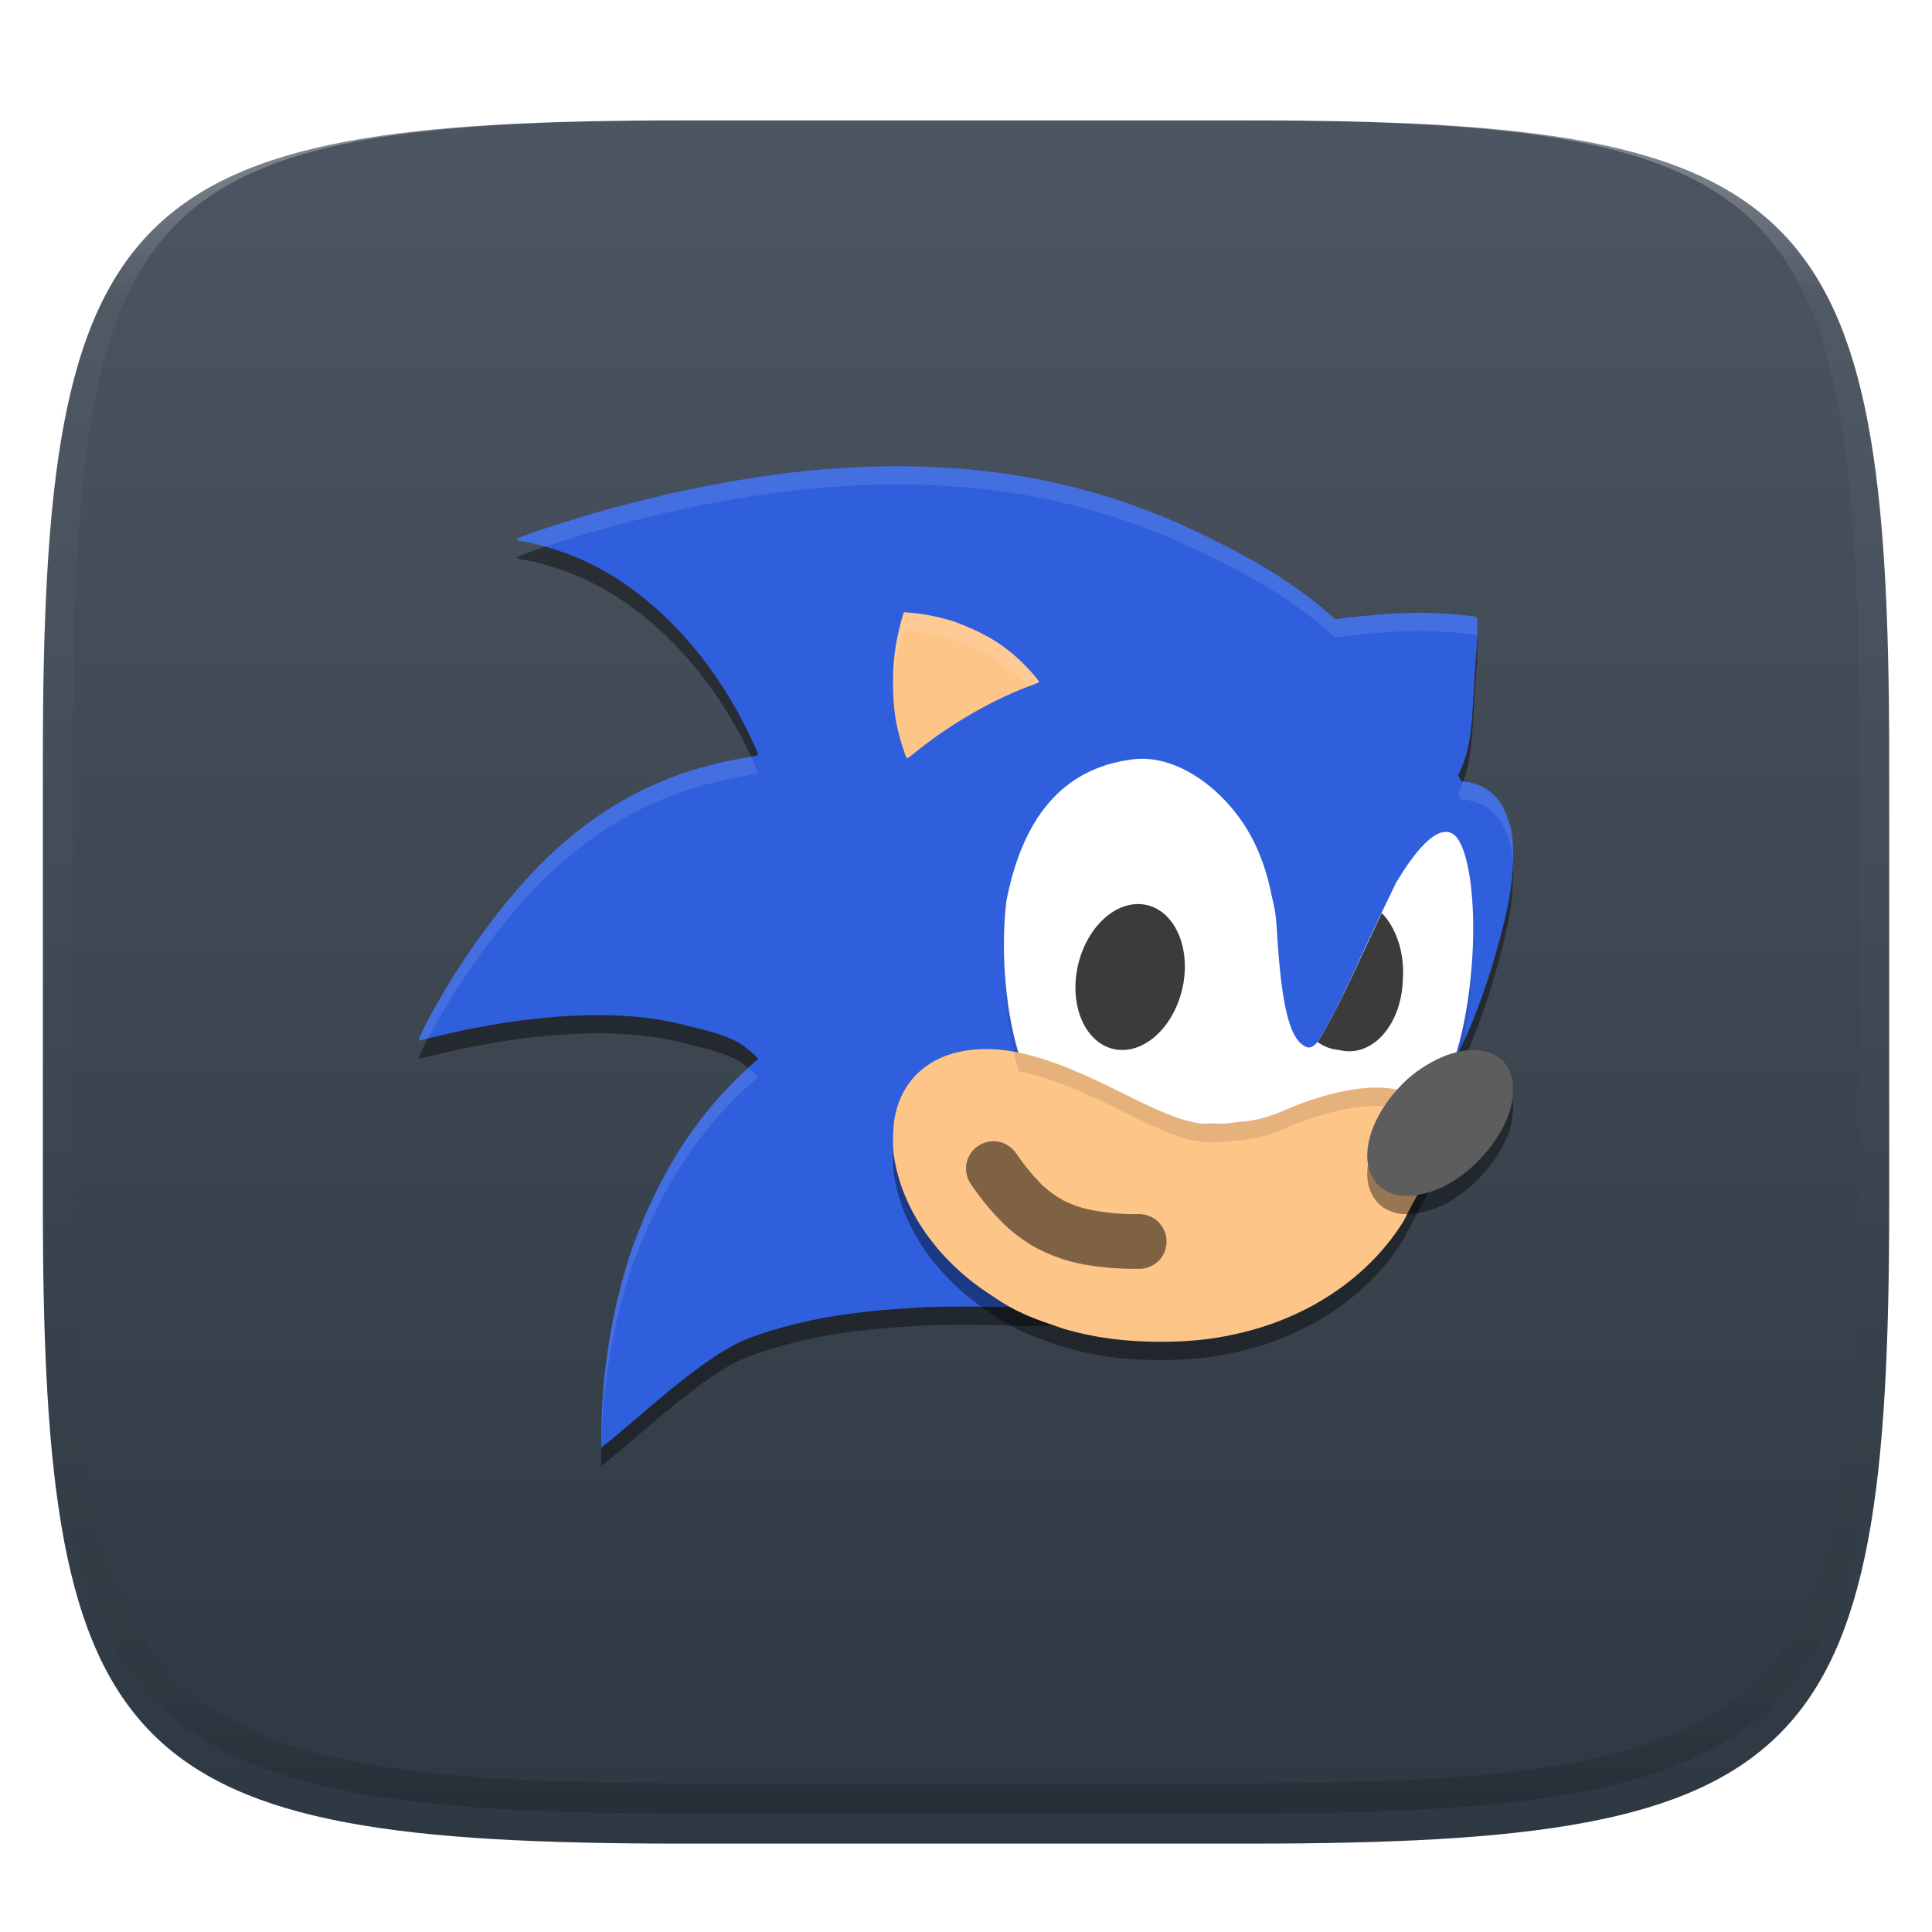 <svg xmlns="http://www.w3.org/2000/svg" style="isolation:isolate" width="256" height="256" viewBox="0 0 256 256">
 <defs>
  <filter id="9N0yRbMFFJ3n5rbKMIn60C78Mkvhv3rx" width="400%" height="400%" x="-200%" y="-200%" color-interpolation-filters="sRGB" filterUnits="objectBoundingBox">
   <feGaussianBlur xmlns="http://www.w3.org/2000/svg" in="SourceGraphic" stdDeviation="4.294"/>
   <feOffset xmlns="http://www.w3.org/2000/svg" dx="0" dy="4" result="pf_100_offsetBlur"/>
   <feFlood xmlns="http://www.w3.org/2000/svg" flood-opacity=".4"/>
   <feComposite xmlns="http://www.w3.org/2000/svg" in2="pf_100_offsetBlur" operator="in" result="pf_100_dropShadow"/>
   <feBlend xmlns="http://www.w3.org/2000/svg" in="SourceGraphic" in2="pf_100_dropShadow" mode="normal"/>
  </filter>
 </defs>
 <g filter="url(#9N0yRbMFFJ3n5rbKMIn60C78Mkvhv3rx)">
  <linearGradient id="_lgradient_109" x1="0" x2="0" y1="0" y2="1" gradientTransform="matrix(244.648,0,0,228.338,5.68,11.95)" gradientUnits="userSpaceOnUse">
   <stop offset="0%" style="stop-color:#4C5561"/>
   <stop offset="100%" style="stop-color:#2E3842"/>
  </linearGradient>
  <path fill="url(#_lgradient_109)" d="M 165.689 11.95 C 239.745 11.95 250.328 22.507 250.328 96.494 L 250.328 155.745 C 250.328 229.731 239.745 240.288 165.689 240.288 L 90.319 240.288 C 16.264 240.288 5.68 229.731 5.68 155.745 L 5.68 96.494 C 5.68 22.507 16.264 11.95 90.319 11.95 L 165.689 11.95 Z"/>
 </g>
 <g opacity=".4">
  <linearGradient id="_lgradient_110" x1=".517" x2=".517" y1="0" y2="1" gradientTransform="matrix(244.65,0,0,228.34,5.68,11.95)" gradientUnits="userSpaceOnUse">
   <stop offset="0%" style="stop-color:#FFF"/>
   <stop offset="12.5%" stop-opacity=".098" style="stop-color:#FFF"/>
   <stop offset="92.5%" stop-opacity=".098" style="stop-color:#000"/>
   <stop offset="100%" stop-opacity=".498" style="stop-color:#000"/>
  </linearGradient>
  <path fill="url(#_lgradient_110)" fill-rule="evenodd" d="M 165.068 11.951 C 169.396 11.941 173.724 11.991 178.052 12.089 C 181.927 12.167 185.803 12.315 189.678 12.541 C 193.131 12.737 196.583 13.022 200.026 13.395 C 203.085 13.73 206.144 14.181 209.174 14.741 C 211.889 15.243 214.574 15.881 217.22 16.657 C 219.62 17.355 221.971 18.219 224.243 19.241 C 226.358 20.184 228.384 21.304 230.302 22.591 C 232.142 23.829 233.863 25.244 235.437 26.806 C 237.001 28.378 238.417 30.088 239.656 31.925 C 240.945 33.841 242.066 35.865 243.02 37.967 C 244.043 40.247 244.909 42.585 245.617 44.972 C 246.394 47.615 247.034 50.297 247.535 53.009 C 248.096 56.035 248.548 59.081 248.883 62.136 C 249.257 65.575 249.542 69.014 249.739 72.462 C 249.965 76.323 250.112 80.194 250.201 84.055 C 250.289 88.378 250.339 92.701 250.329 97.014 L 250.329 155.226 C 250.339 159.549 250.289 163.862 250.201 168.185 C 250.112 172.056 249.965 175.917 249.739 179.778 C 249.542 183.226 249.257 186.675 248.883 190.104 C 248.548 193.159 248.096 196.215 247.535 199.241 C 247.034 201.943 246.394 204.625 245.617 207.268 C 244.909 209.655 244.043 212.003 243.02 214.273 C 242.066 216.385 240.945 218.399 239.656 220.315 C 238.417 222.152 237.001 223.872 235.437 225.434 C 233.863 226.996 232.142 228.411 230.302 229.649 C 228.384 230.936 226.358 232.056 224.243 232.999 C 221.971 234.021 219.62 234.885 217.22 235.593 C 214.574 236.369 211.889 237.007 209.174 237.499 C 206.144 238.068 203.085 238.51 200.026 238.845 C 196.583 239.218 193.131 239.503 189.678 239.699 C 185.803 239.925 181.927 240.073 178.052 240.161 C 173.724 240.249 169.396 240.299 165.068 240.289 L 90.942 240.289 C 86.614 240.299 82.286 240.249 77.958 240.161 C 74.083 240.073 70.207 239.925 66.332 239.699 C 62.879 239.503 59.427 239.218 55.984 238.845 C 52.925 238.51 49.866 238.068 46.836 237.499 C 44.121 237.007 41.436 236.369 38.79 235.593 C 36.39 234.885 34.039 234.021 31.767 232.999 C 29.652 232.056 27.626 230.936 25.708 229.649 C 23.868 228.411 22.147 226.996 20.573 225.434 C 19.009 223.872 17.593 222.152 16.354 220.315 C 15.065 218.399 13.944 216.385 12.99 214.273 C 11.967 212.003 11.101 209.655 10.393 207.268 C 9.616 204.625 8.976 201.943 8.475 199.241 C 7.914 196.215 7.462 193.159 7.127 190.104 C 6.753 186.675 6.468 183.226 6.271 179.778 C 6.045 175.917 5.898 172.056 5.809 168.185 C 5.721 163.862 5.671 159.549 5.681 155.226 L 5.681 97.014 C 5.671 92.701 5.721 88.378 5.809 84.055 C 5.898 80.194 6.045 76.323 6.271 72.462 C 6.468 69.014 6.753 65.575 7.127 62.136 C 7.462 59.081 7.914 56.035 8.475 53.009 C 8.976 50.297 9.616 47.615 10.393 44.972 C 11.101 42.585 11.967 40.247 12.99 37.967 C 13.944 35.865 15.065 33.841 16.354 31.925 C 17.593 30.088 19.009 28.378 20.573 26.806 C 22.147 25.244 23.868 23.829 25.708 22.591 C 27.626 21.304 29.652 20.184 31.767 19.241 C 34.039 18.219 36.39 17.355 38.79 16.657 C 41.436 15.881 44.121 15.243 46.836 14.741 C 49.866 14.181 52.925 13.73 55.984 13.395 C 59.427 13.022 62.879 12.737 66.332 12.541 C 70.207 12.315 74.083 12.167 77.958 12.089 C 82.286 11.991 86.614 11.941 90.942 11.951 L 165.068 11.951 Z M 165.078 15.96 C 169.376 15.95 173.675 15.999 177.973 16.087 C 181.8 16.176 185.626 16.323 189.452 16.539 C 192.836 16.736 196.219 17.011 199.583 17.384 C 202.554 17.699 205.515 18.131 208.446 18.681 C 211.023 19.153 213.58 19.762 216.099 20.499 C 218.322 21.147 220.495 21.953 222.6 22.896 C 224.509 23.751 226.338 24.763 228.069 25.922 C 229.692 27.013 231.207 28.26 232.594 29.646 C 233.981 31.031 235.23 32.544 236.332 34.165 C 237.492 35.894 238.506 37.712 239.361 39.608 C 240.306 41.72 241.112 43.892 241.761 46.102 C 242.509 48.617 243.109 51.162 243.591 53.736 C 244.132 56.664 244.565 59.611 244.889 62.578 C 245.263 65.938 245.539 69.308 245.735 72.688 C 245.952 76.51 246.109 80.322 246.188 84.144 C 246.276 88.437 246.325 92.721 246.325 97.014 C 246.325 97.014 246.325 97.014 246.325 97.014 L 246.325 155.226 C 246.325 155.226 246.325 155.226 246.325 155.226 C 246.325 159.519 246.276 163.803 246.188 168.096 C 246.109 171.918 245.952 175.74 245.735 179.552 C 245.539 182.932 245.263 186.302 244.889 189.672 C 244.565 192.629 244.132 195.576 243.591 198.504 C 243.109 201.078 242.509 203.623 241.761 206.138 C 241.112 208.358 240.306 210.52 239.361 212.632 C 238.506 214.528 237.492 216.356 236.332 218.075 C 235.23 219.706 233.981 221.219 232.594 222.604 C 231.207 223.98 229.692 225.227 228.069 226.318 C 226.338 227.477 224.509 228.489 222.6 229.344 C 220.495 230.297 218.322 231.093 216.099 231.741 C 213.58 232.478 211.023 233.087 208.446 233.559 C 205.515 234.109 202.554 234.541 199.583 234.865 C 196.219 235.229 192.836 235.514 189.452 235.701 C 185.626 235.917 181.8 236.074 177.973 236.153 C 173.675 236.251 169.376 236.29 165.078 236.29 C 165.078 236.29 165.078 236.29 165.068 236.29 L 90.942 236.29 C 90.932 236.29 90.932 236.29 90.932 236.29 C 86.634 236.29 82.335 236.251 78.037 236.153 C 74.21 236.074 70.384 235.917 66.558 235.701 C 63.174 235.514 59.791 235.229 56.427 234.865 C 53.456 234.541 50.495 234.109 47.564 233.559 C 44.987 233.087 42.43 232.478 39.911 231.741 C 37.688 231.093 35.515 230.297 33.41 229.344 C 31.501 228.489 29.672 227.477 27.941 226.318 C 26.318 225.227 24.803 223.98 23.416 222.604 C 22.029 221.219 20.78 219.706 19.678 218.075 C 18.518 216.356 17.504 214.528 16.649 212.632 C 15.704 210.52 14.898 208.358 14.249 206.138 C 13.501 203.623 12.901 201.078 12.419 198.504 C 11.878 195.576 11.445 192.629 11.121 189.672 C 10.747 186.302 10.472 182.932 10.275 179.552 C 10.058 175.74 9.901 171.918 9.822 168.096 C 9.734 163.803 9.685 159.519 9.685 155.226 C 9.685 155.226 9.685 155.226 9.685 155.226 L 9.685 97.014 C 9.685 97.014 9.685 97.014 9.685 97.014 C 9.685 92.721 9.734 88.437 9.822 84.144 C 9.901 80.322 10.058 76.51 10.275 72.688 C 10.472 69.308 10.747 65.938 11.121 62.578 C 11.445 59.611 11.878 56.664 12.419 53.736 C 12.901 51.162 13.501 48.617 14.249 46.102 C 14.898 43.892 15.704 41.72 16.649 39.608 C 17.504 37.712 18.518 35.894 19.678 34.165 C 20.78 32.544 22.029 31.031 23.416 29.646 C 24.803 28.26 26.318 27.013 27.941 25.922 C 29.672 24.763 31.501 23.751 33.41 22.896 C 35.515 21.953 37.688 21.147 39.911 20.499 C 42.43 19.762 44.987 19.153 47.564 18.681 C 50.495 18.131 53.456 17.699 56.427 17.384 C 59.791 17.011 63.174 16.736 66.558 16.539 C 70.384 16.323 74.21 16.176 78.037 16.087 C 82.335 15.999 86.634 15.95 90.932 15.96 C 90.932 15.96 90.932 15.96 90.942 15.96 L 165.068 15.96 C 165.078 15.96 165.078 15.96 165.078 15.96 Z"/>
 </g>
 <g>
  <defs>
   <filter id="dbGeM8BtvpZUStMXcZkknPxp8ZvGS8Y9" width="400%" height="400%" x="-200%" y="-200%" color-interpolation-filters="sRGB" filterUnits="objectBoundingBox">
    <feGaussianBlur xmlns="http://www.w3.org/2000/svg" stdDeviation="4.294"/>
   </filter>
  </defs>
  <g opacity=".4" filter="url(#dbGeM8BtvpZUStMXcZkknPxp8ZvGS8Y9)">
   <path d="M 118.858 64.188 C 106.135 64.165 92.15 66.539 78.598 70.447 C 74.736 71.561 68.815 73.541 68.527 73.816 C 68.377 73.959 68.617 74.057 69.433 74.189 C 71.541 74.528 74.639 75.486 76.963 76.515 C 85.429 80.265 93.349 88.009 98.704 98.575 C 99.689 100.519 100.446 102.197 100.446 102.436 C 100.446 102.505 99.831 102.648 98.823 102.812 C 88.59 104.48 78.881 108.987 69.984 118.646 C 66.257 122.693 62.305 128.022 59.21 133.172 C 57.119 136.652 55.239 140.292 55.532 140.292 C 55.552 140.292 56.544 140.054 57.736 139.764 C 70.452 136.666 82.065 136.079 90.226 138.12 C 93.665 138.98 96.59 139.561 98.654 141.098 C 99.539 141.757 100.446 142.59 100.446 142.744 C 92.253 149.725 87.363 158.105 83.921 167.341 C 80.888 176.195 79.578 185.097 79.668 194.228 C 84.901 190.213 93.17 181.95 99.506 179.624 C 106.971 176.965 113.62 176.094 122.824 175.618 C 125.384 175.486 134.906 175.52 135.006 175.75 C 161.173 175.556 173.199 166.82 184.592 154.225 C 192.492 146.437 196.619 135.371 199.246 124.847 C 200.069 121.458 200.418 119.109 200.487 116.495 C 200.569 113.399 200.261 111.651 199.284 109.666 C 198.818 108.722 198.624 108.441 198.003 107.824 C 197.521 107.343 197.034 106.972 196.574 106.731 C 195.82 106.338 194.608 105.985 194.01 105.985 C 193.664 105.985 193.621 105.954 193.427 105.554 L 193.217 105.122 L 193.569 104.367 C 195.327 100.594 195.057 95.385 195.576 89.377 C 195.719 87.722 195.811 84.912 195.736 84.511 C 195.658 84.095 195.709 84.11 193.722 83.906 C 188.985 83.42 184.694 83.541 178.66 84.256 L 176.904 84.463 L 175.996 83.661 C 171.176 79.4 165.294 76.112 159.26 73.196 C 150.474 68.952 141.01 65.988 130.138 64.792 C 126.528 64.395 122.752 64.196 118.858 64.188 Z"/>
  </g>
  <path fill="#2F5FDD" d="M 118.858 61.772 C 106.135 61.748 92.15 64.123 78.598 68.031 C 74.736 69.144 68.815 71.125 68.527 71.399 C 68.377 71.542 68.617 71.641 69.433 71.772 C 71.541 72.112 74.639 73.069 76.963 74.098 C 85.429 77.849 93.349 85.593 98.704 96.159 C 99.689 98.102 100.446 99.78 100.446 100.019 C 100.446 100.089 99.831 100.231 98.823 100.395 C 88.59 102.063 78.881 106.57 69.984 116.229 C 66.257 120.276 62.305 125.605 59.21 130.756 C 57.119 134.236 55.239 137.875 55.532 137.875 C 55.552 137.875 56.544 137.638 57.736 137.347 C 70.452 134.25 82.065 133.662 90.226 135.703 C 93.665 136.563 96.59 137.145 98.654 138.681 C 99.539 139.341 100.446 140.173 100.446 140.327 C 92.253 147.309 87.363 155.689 83.921 164.924 C 80.888 173.778 79.578 182.681 79.668 191.812 C 84.901 187.797 93.17 179.533 99.506 177.208 C 106.971 174.549 113.62 173.677 122.824 173.202 C 125.384 173.07 134.906 173.104 135.006 173.334 C 161.173 173.139 173.199 164.404 184.592 151.808 C 192.492 144.02 196.619 132.954 199.246 122.431 C 200.069 119.041 200.418 116.693 200.487 114.078 C 200.569 110.982 200.261 109.234 199.284 107.25 C 198.818 106.305 198.624 106.025 198.003 105.407 C 197.521 104.926 197.034 104.555 196.574 104.315 C 195.82 103.921 194.608 103.569 194.01 103.569 C 193.664 103.569 193.621 103.537 193.427 103.137 L 193.217 102.705 L 193.569 101.951 C 195.327 98.177 195.057 92.969 195.576 86.961 C 195.719 85.305 195.811 82.495 195.736 82.095 C 195.658 81.678 195.709 81.693 193.722 81.49 C 188.985 81.003 184.694 81.125 178.66 81.839 L 176.904 82.047 L 175.996 81.244 C 171.176 76.983 165.294 73.695 159.26 70.78 C 150.474 66.535 141.01 63.571 130.138 62.375 C 126.528 61.978 122.752 61.779 118.858 61.772 Z"/>
  <path fill="#FFFFFF" d="M 151.991 100.556 C 151.394 100.518 150.8 100.533 150.211 100.603 C 140.385 101.778 135.381 108.92 133.34 119.45 C 132.54 126.372 133.275 134.627 135.221 140.373 C 135.404 140.911 135.48 141.274 135.423 141.33 C 135.367 141.386 135.027 141.366 134.527 141.283 C 134.223 141.232 133.455 141.229 132.834 141.209 L 132.834 148.936 L 188.072 148.936 L 192.266 143.225 L 192.771 140.184 C 196.068 129.954 195.866 114.81 193.082 111.037 C 192.915 110.812 192.605 110.538 192.394 110.43 C 190.625 109.528 188.149 111.712 184.997 116.944 C 179.068 129.123 177.582 133.332 174.566 138.087 C 173.835 138.88 173.427 138.984 172.725 138.538 C 170.865 137.359 169.788 133.221 169.205 123.468 C 169.013 120.265 168.83 120.321 168.477 118.559 C 167.573 114.05 165.964 110.455 163.467 107.373 C 160.44 103.636 156.17 100.823 151.991 100.556 L 151.991 100.556 Z"/>
  <path fill="#FEC589" d="M 119.762 81.13 L 119.611 81.601 C 119.339 82.454 118.852 84.559 118.696 85.561 C 118.428 87.276 118.334 88.553 118.334 90.482 C 118.334 93.821 118.667 96.052 119.604 99.003 C 119.981 100.19 120.101 100.463 120.246 100.463 C 120.296 100.463 120.737 100.136 121.226 99.736 C 125.956 95.87 131.863 92.499 137.233 90.6 C 137.452 90.522 137.647 90.416 137.666 90.363 C 137.721 90.21 136.126 88.404 135.077 87.432 C 133.181 85.676 131.428 84.519 128.97 83.402 C 128.083 82.999 126.949 82.536 126.45 82.374 C 124.586 81.77 122.333 81.312 120.636 81.192 L 119.762 81.13 Z"/>
  <path fill="#FCB9A4" d="M 189.689 149.008 C 188.326 149.017 186.728 149.65 185.694 150.607 C 185.015 151.236 184.701 151.777 184.687 152.339 C 184.659 153.543 186.097 153.991 188.21 153.435 C 189.665 153.052 191.064 152.075 191.548 151.105 C 192.154 149.887 191.559 149.105 189.958 149.015 C 189.869 149.009 189.779 149.008 189.689 149.008 L 189.689 149.008 Z"/>
  <path fill="#FCB9A4" d="M 189.812 149.064 C 191.412 149.076 192.084 149.884 191.499 151.092 C 191.085 151.948 189.622 152.973 188.214 153.393 C 187.591 153.579 186.355 153.669 185.937 153.558 C 185.162 153.353 184.726 152.907 184.726 152.322 C 184.726 151.502 185.792 150.369 187.171 149.724 C 188.247 149.221 188.906 149.056 189.812 149.064 L 189.812 149.064 Z"/>
  <path fill="#FCB9A4" d="M 132.945 152.145 C 134.327 152.152 134.984 152.584 136.064 154.191 C 137.831 156.822 139.662 158.574 142.053 159.923 C 143.954 160.995 146.131 161.632 148.258 161.737 C 148.967 161.773 149.676 161.87 150.087 161.989 C 150.669 162.158 150.837 162.263 151.361 162.786 C 151.871 163.297 151.995 163.49 152.167 164.048 C 152.279 164.41 152.37 164.872 152.37 165.074 C 152.37 165.275 152.279 165.737 152.167 166.099 C 151.995 166.656 151.871 166.85 151.362 167.359 C 150.853 167.868 150.66 167.992 150.102 168.164 C 149.476 168.357 148.408 168.414 147.478 168.304 C 145.189 168.032 144.367 167.86 142.635 167.295 C 139.35 166.222 136.467 164.439 133.904 161.895 C 132.183 160.187 130.207 157.53 129.84 156.433 C 129.316 154.867 130.023 153.197 131.521 152.459 C 132.093 152.178 132.258 152.141 132.945 152.145 L 132.945 152.145 Z"/>
  <path fill="#FCB9A4" d="M 134.349 174.163 C 134.397 174.166 134.456 174.17 134.497 174.174 C 134.959 174.217 135.521 174.257 135.91 174.276 C 135.673 174.262 135.374 174.238 135.006 174.206 C 134.827 174.191 134.598 174.177 134.349 174.163 L 134.349 174.163 Z"/>
  <defs>
   <filter id="96HFvmNjtmslLwkQU54nNKMyX92BbQod" width="400%" height="400%" x="-200%" y="-200%" color-interpolation-filters="sRGB" filterUnits="objectBoundingBox">
    <feGaussianBlur xmlns="http://www.w3.org/2000/svg" stdDeviation="4.294"/>
   </filter>
  </defs>
  <g opacity=".4" filter="url(#96HFvmNjtmslLwkQU54nNKMyX92BbQod)">
   <path d="M 125.332 142.306 C 121.627 143.727 119.298 146.545 118.547 150.516 C 118.312 151.761 118.261 154.34 118.448 155.6 C 119.508 162.742 124.329 169.561 131.419 174.092 C 134.961 176.525 137.112 177.178 141.069 178.528 C 144.964 179.663 149.101 180.209 153.707 180.212 C 158.225 180.215 161.79 179.766 165.726 178.697 C 174.436 176.334 181.76 171.088 186.014 164.166 C 189.09 157.974 192.476 153.654 189.95 149.856 C 185.87 143.721 174.724 147.575 170.406 149.447 C 166.509 151.141 165.095 150.922 163.053 151.212 C 158.455 151.865 155.961 150.897 147.338 146.566 C 140.623 143.295 132.5 139.729 125.332 142.306 L 125.332 142.306 Z"/>
  </g>
  <path fill="#FEC589" d="M 125.332 139.89 C 121.627 141.311 119.298 144.128 118.547 148.099 C 118.312 149.344 118.261 151.924 118.448 153.183 C 119.508 160.325 124.329 167.144 131.419 171.676 C 134.961 174.108 137.112 174.762 141.069 176.112 C 144.964 177.246 149.101 177.792 153.707 177.795 C 158.225 177.798 161.79 177.349 165.726 176.281 C 174.436 173.917 181.76 168.671 186.014 161.749 C 189.09 155.558 192.476 151.237 189.95 147.439 C 185.87 141.304 174.724 145.158 170.406 147.03 C 166.509 148.724 165.095 148.506 163.053 148.796 C 158.455 149.448 155.961 148.48 147.338 144.15 C 140.623 140.878 132.5 137.313 125.332 139.89 L 125.332 139.89 Z"/>
  <g opacity=".1">
   <path d="M 195.124 125.53 C 194.942 130.457 194.192 135.766 192.769 140.185 L 192.268 143.225 L 189.54 146.935 C 185.181 141.563 174.592 145.214 170.405 147.029 C 166.509 148.723 165.094 148.505 163.052 148.795 C 162.039 148.938 161.145 148.969 160.248 148.936 L 159.776 148.936 C 156.761 148.715 153.737 147.366 147.334 144.15 C 143.529 142.296 139.275 140.386 134.996 139.515 C 133.91 135.983 133.283 131.674 133.132 127.328 C 133.096 132.467 133.707 137.743 134.996 141.932 C 139.275 142.803 143.529 144.713 147.334 146.567 C 153.737 149.782 156.761 151.132 159.776 151.353 L 160.248 151.353 C 161.145 151.385 162.039 151.355 163.052 151.211 C 165.094 150.921 166.509 151.14 170.405 149.446 C 174.592 147.631 185.181 143.98 189.54 149.352 L 192.268 145.642 L 192.769 142.602 C 194.434 137.434 195.133 131.098 195.124 125.53 L 195.124 125.53 Z"/>
  </g>
  <defs>
   <filter id="YrAZ1xy6Y4TYnZFvfyuMyFz2C4JyYMtg" width="400%" height="400%" x="-200%" y="-200%" color-interpolation-filters="sRGB" filterUnits="objectBoundingBox">
    <feGaussianBlur xmlns="http://www.w3.org/2000/svg" stdDeviation="4.294"/>
   </filter>
  </defs>
  <g opacity=".4" filter="url(#YrAZ1xy6Y4TYnZFvfyuMyFz2C4JyYMtg)">
   <path d="M 184.838 160.69 C 183.356 160.234 182.595 159.656 181.896 158.452 C 180.253 155.626 181.448 151.058 184.871 147.084 C 186.145 145.605 187.334 144.587 188.955 143.59 C 192.659 141.31 196.368 140.905 198.588 142.538 C 199.44 143.165 199.863 143.774 200.217 144.888 C 200.506 145.794 200.526 145.955 200.483 147.046 C 200.399 149.199 199.76 150.995 198.251 153.316 C 196.396 156.169 193.505 158.7 190.731 159.897 C 188.648 160.797 186.238 161.121 184.838 160.69 L 184.838 160.69 Z"/>
  </g>
  <path fill="#5D5D5D" d="M 184.838 158.274 C 183.356 157.817 182.595 157.239 181.896 156.036 C 180.253 153.21 181.448 148.642 184.871 144.667 C 186.145 143.188 187.334 142.171 188.955 141.173 C 192.659 138.893 196.368 138.488 198.588 140.122 C 199.44 140.748 199.863 141.358 200.217 142.471 C 200.506 143.377 200.526 143.538 200.483 144.63 C 200.399 146.783 199.76 148.578 198.251 150.899 C 196.396 153.753 193.505 156.283 190.731 157.481 C 188.648 158.38 186.238 158.704 184.838 158.274 L 184.838 158.274 Z"/>
  <path fill="#3B3B3B" d="M 142.624 129.079 C 143.358 123.748 147.147 119.591 151.08 119.801 C 155.013 120.012 157.61 124.512 156.876 129.843 C 156.142 135.175 152.353 139.332 148.42 139.121 C 144.487 138.911 141.89 134.411 142.624 129.079 Z"/>
  <g opacity=".5">
   <path d="M 134.637 152.822 C 135.579 154.2 136.643 155.529 137.803 156.737 C 138.721 157.656 139.76 158.429 140.896 159.057 C 142.152 159.686 143.482 160.145 144.883 160.386 C 146.865 160.749 148.895 160.918 150.901 160.87 C 151.867 160.87 152.786 161.232 153.487 161.909 C 154.163 162.586 154.574 163.504 154.574 164.446 C 154.598 165.413 154.236 166.331 153.559 167.032 C 152.882 167.709 151.964 168.12 151.022 168.12 C 148.532 168.168 146.043 167.975 143.602 167.54 C 141.476 167.153 139.446 166.452 137.513 165.461 C 135.7 164.495 134.057 163.262 132.631 161.788 C 131.133 160.266 129.803 158.622 128.619 156.858 C 128.088 156.061 127.894 155.094 128.063 154.151 C 128.257 153.209 128.813 152.363 129.61 151.832 C 130.408 151.3 131.374 151.107 132.317 151.276 C 133.259 151.469 134.105 152.025 134.637 152.822 Z"/>
  </g>
  <path fill="#3B3B3B" d="M 183.093 120.976 C 179.086 129.431 177.134 134.049 174.578 138.081 C 175.461 138.698 176.429 139.052 177.419 139.12 C 179.455 139.67 181.566 138.959 183.194 137.173 C 184.822 135.387 185.803 132.707 185.877 129.84 C 186.146 126.41 185.088 123.042 183.093 120.976 Z"/>
  <g opacity=".1">
   <path fill="#FFFFFF" d="M 118.858 61.773 C 106.136 61.75 92.149 64.124 78.597 68.032 C 74.734 69.146 68.817 71.123 68.529 71.397 C 68.379 71.54 68.619 71.639 69.435 71.77 C 70.255 71.902 71.237 72.149 72.253 72.436 C 74.246 71.769 76.675 71.003 78.597 70.449 C 92.149 66.541 106.136 64.167 118.858 64.19 C 122.753 64.197 126.53 64.397 130.139 64.794 C 141.011 65.99 150.475 68.951 159.261 73.196 C 165.296 76.111 171.174 79.399 175.994 83.66 L 176.905 84.462 L 178.661 84.255 C 184.695 83.54 188.985 83.419 193.722 83.905 C 195.564 84.094 195.653 84.108 195.719 84.439 C 195.762 83.315 195.78 82.319 195.738 82.093 C 195.659 81.676 195.709 81.693 193.722 81.489 C 188.985 81.002 184.695 81.124 178.661 81.838 L 176.905 82.046 L 175.994 81.243 C 171.174 76.982 165.296 73.694 159.261 70.779 C 150.475 66.534 141.011 63.573 130.139 62.377 C 126.53 61.98 122.753 61.78 118.858 61.773 Z M 99.506 100.236 C 99.238 100.294 99.247 100.328 98.822 100.397 C 88.588 102.065 78.879 106.568 69.983 116.228 C 66.256 120.275 62.306 125.605 59.212 130.756 C 57.121 134.236 55.237 137.874 55.53 137.874 C 55.541 137.874 56.269 137.697 56.734 137.586 C 57.412 136.296 58.264 134.75 59.212 133.173 C 62.306 128.022 66.256 122.691 69.983 118.644 C 78.879 108.985 88.588 104.482 98.822 102.814 C 99.83 102.649 100.446 102.505 100.446 102.436 C 100.446 102.274 100.035 101.352 99.506 100.236 Z M 193.887 103.545 C 193.784 103.82 193.693 104.105 193.571 104.366 L 193.217 105.122 L 193.425 105.556 C 193.619 105.956 193.664 105.985 194.01 105.985 C 194.609 105.985 195.819 106.338 196.573 106.731 C 197.033 106.971 197.52 107.341 198.003 107.821 C 198.623 108.439 198.817 108.723 199.282 109.667 C 200.013 111.15 200.372 112.502 200.472 114.382 C 200.475 114.281 200.483 114.182 200.486 114.08 C 200.568 110.984 200.26 109.235 199.282 107.25 C 198.817 106.306 198.623 106.022 198.003 105.405 C 197.52 104.924 197.033 104.555 196.573 104.314 C 195.819 103.921 194.609 103.569 194.01 103.569 C 193.949 103.569 193.932 103.549 193.887 103.545 Z M 99.157 141.513 C 91.755 148.253 87.173 156.198 83.921 164.924 C 80.888 173.778 79.578 182.683 79.668 191.814 C 79.675 191.808 79.685 191.8 79.692 191.795 C 79.839 183.513 81.158 175.406 83.921 167.341 C 87.363 158.105 92.253 149.726 100.446 142.745 C 100.446 142.622 99.837 142.065 99.157 141.513 Z"/>
  </g>
  <g opacity=".1">
   <path fill="#FFFFFF" d="M 119.76 81.13 L 119.614 81.602 C 119.341 82.454 118.854 84.56 118.698 85.562 C 118.43 87.276 118.334 88.552 118.334 90.48 C 118.334 90.937 118.359 91.334 118.372 91.755 C 118.408 90.444 118.49 89.307 118.698 87.979 C 118.854 86.977 119.341 84.871 119.614 84.019 L 119.76 83.547 L 120.638 83.608 C 122.335 83.728 124.584 84.189 126.448 84.793 C 126.947 84.954 128.081 85.413 128.969 85.817 C 131.426 86.934 133.181 88.092 135.076 89.848 C 135.422 90.168 135.818 90.605 136.204 91.018 C 136.545 90.888 136.897 90.717 137.233 90.598 C 137.453 90.521 137.649 90.415 137.667 90.362 C 137.722 90.209 136.125 88.403 135.076 87.431 C 133.181 85.675 131.426 84.518 128.969 83.4 C 128.081 82.997 126.947 82.538 126.448 82.376 C 124.584 81.772 122.335 81.311 120.638 81.191 L 119.76 81.13 Z"/>
  </g>
 </g>
</svg>
